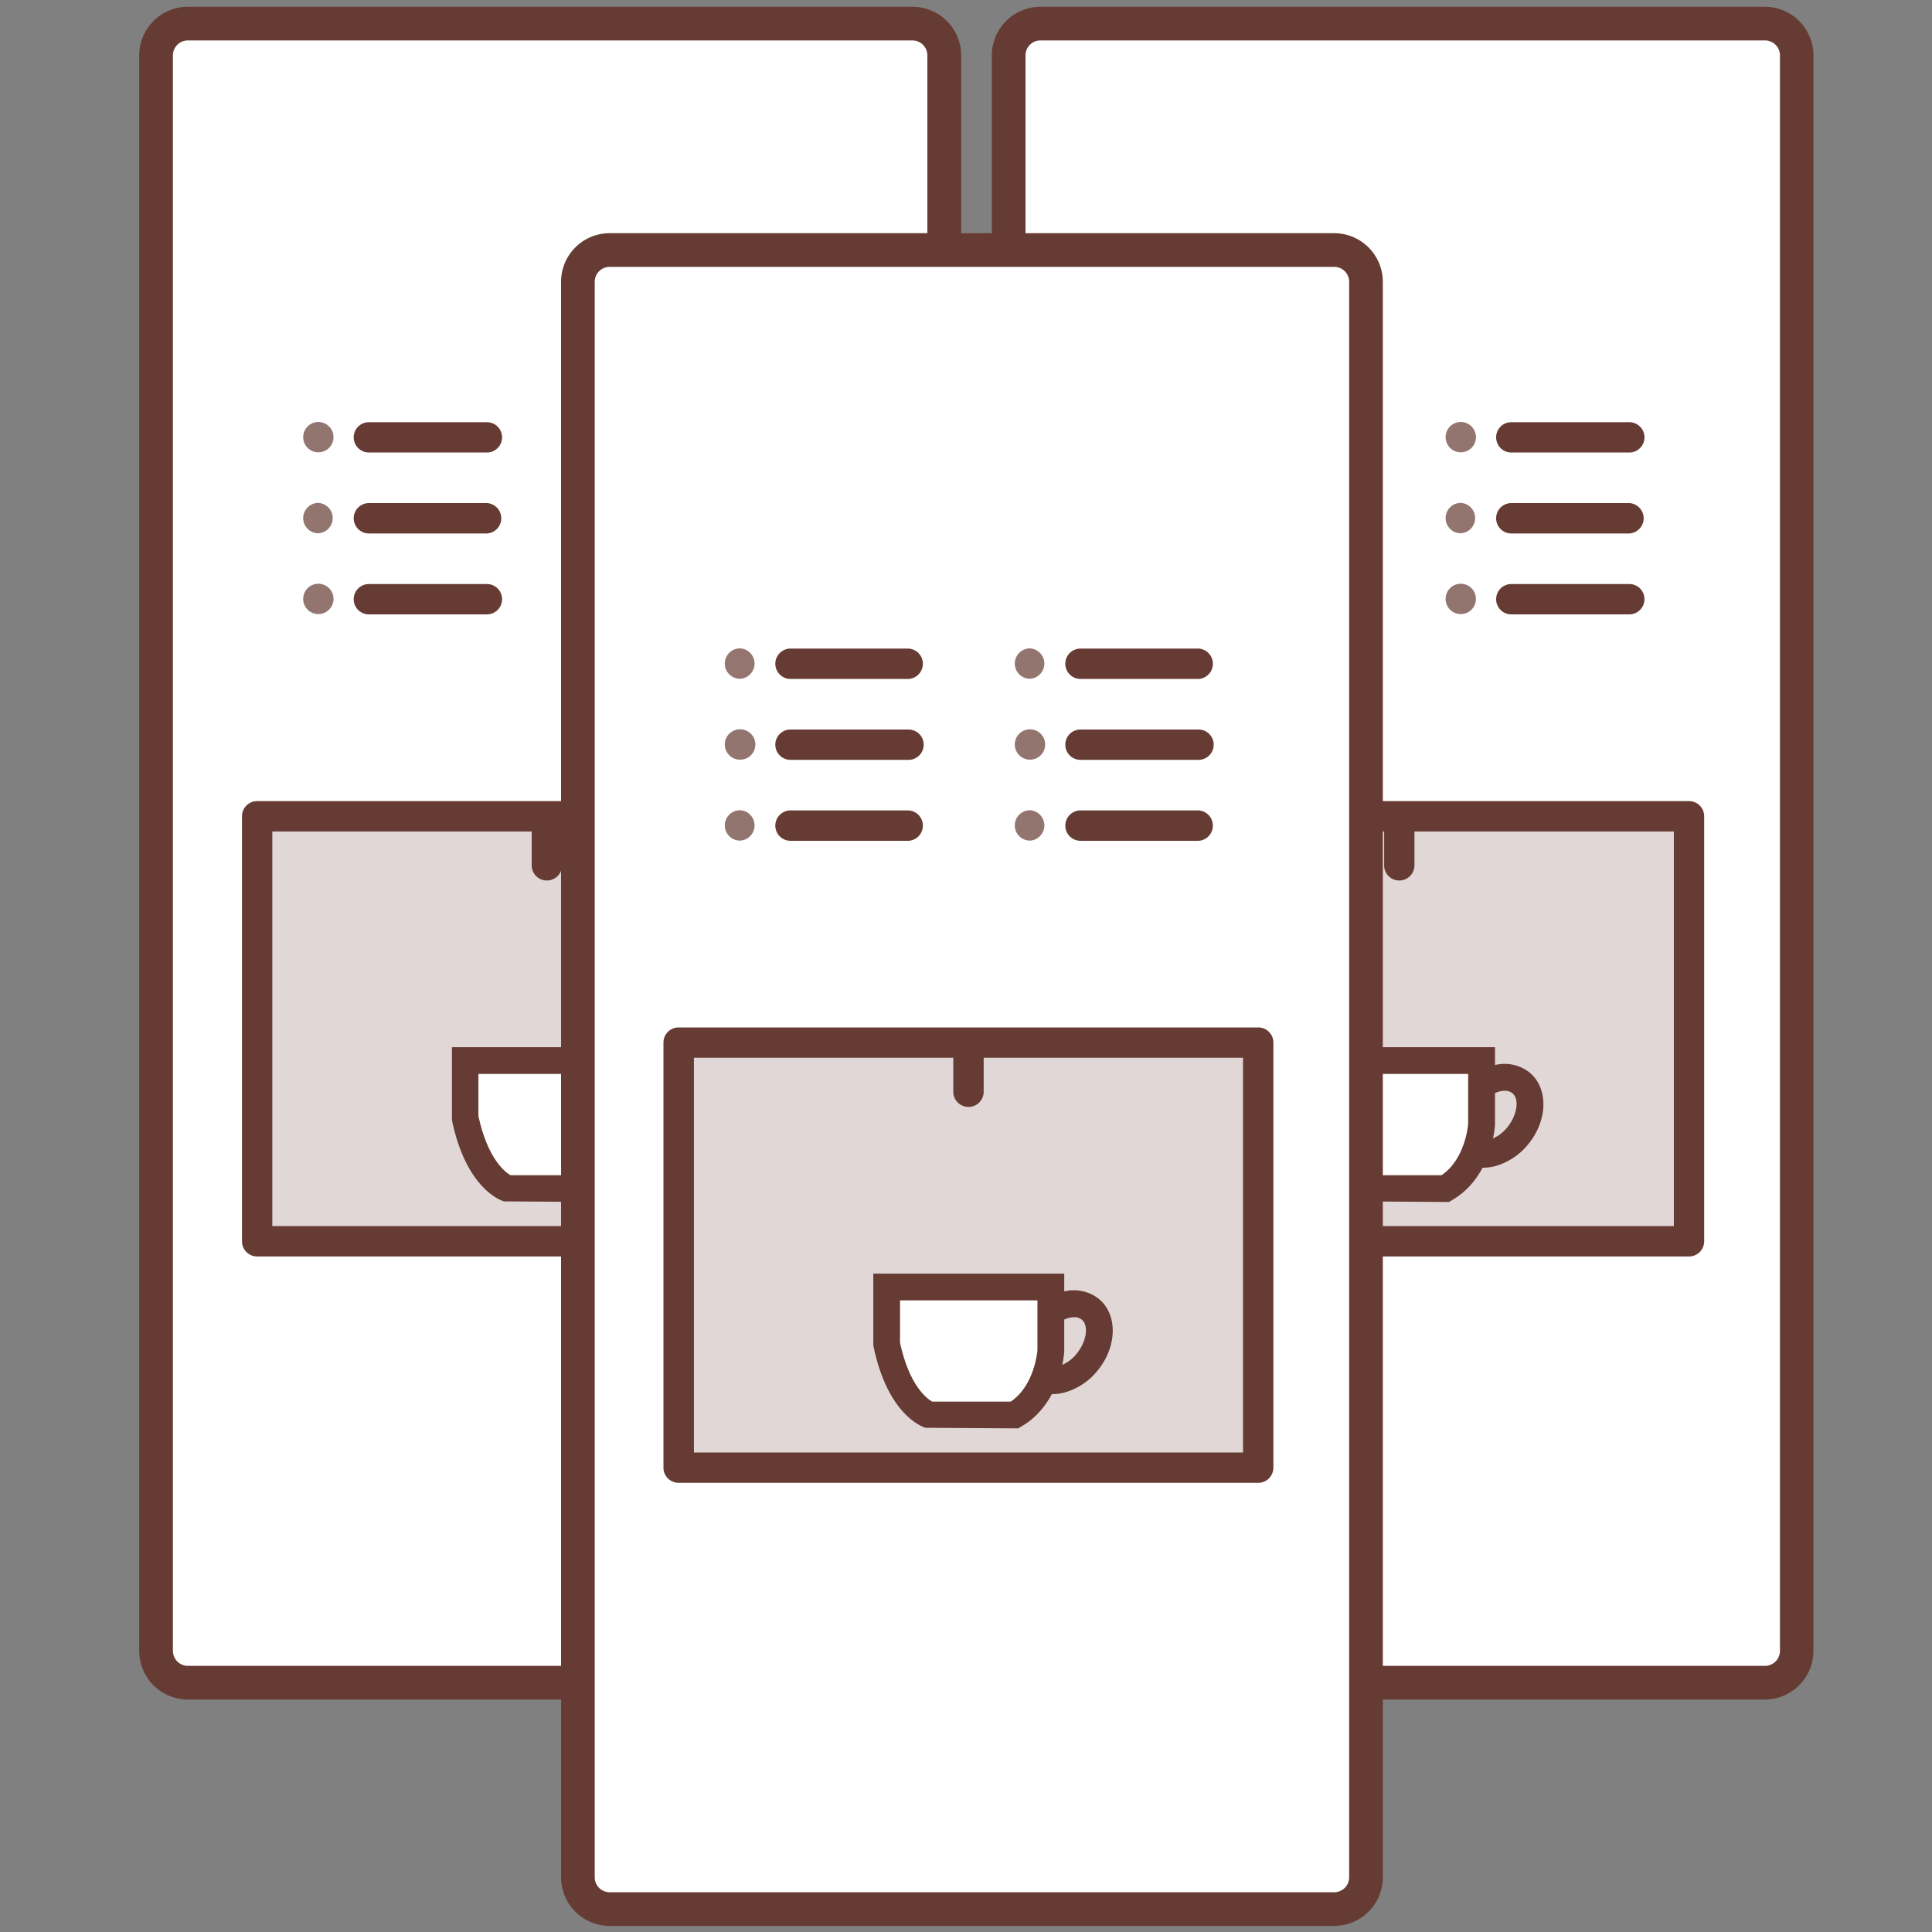 <svg id="Ebene_1" data-name="Ebene 1" xmlns="http://www.w3.org/2000/svg" width="400" height="400" viewBox="0 0 400 400"><rect x="0" y="0" width="400" height="400" fill="#808080" stroke="none"/><title>KVA ARH braun Icon</title><polygon points="42.61 4.89 32.48 8.37 32.48 344.89 35.8 348.73 188.02 348.73 195.43 344.89 195.43 8.37 192.04 4.89 42.61 4.89" style="fill:#fff"/><polyline points="168.44 255 52.8 255.95 52.8 169.03 172.88 169.03 172.88 255.95 118.35 248.73" style="fill:#663b33;opacity:0.2"/><path d="M173.21,260.14h-120A3.14,3.14,0,0,1,50.1,257V169a3.14,3.14,0,0,1,3.14-3.14h120a3.15,3.15,0,0,1,3.14,3.14v88A3.15,3.15,0,0,1,173.21,260.14ZM56.38,253.85H170.07v-81.7H56.38Z" style="fill:#663b33"/><path d="M113.22,182.3a3.14,3.14,0,0,1-3.14-3.14v-7.68a3.15,3.15,0,0,1,6.29,0v7.68A3.14,3.14,0,0,1,113.22,182.3Z" style="fill:#663b33"/><path d="M62.77,90.51a3.14,3.14,0,0,1,3.14-3.14h0a3.14,3.14,0,0,1,0,6.28h0A3.15,3.15,0,0,1,62.77,90.51Z" style="fill:#663b33;opacity:0.7"/><path d="M73.23,90.55a3.14,3.14,0,0,1,3.14-3.14h24.44a3.14,3.14,0,0,1,0,6.28H76.37A3.15,3.15,0,0,1,73.23,90.55Z" style="fill:#663b33"/><path d="M62.77,124a3.14,3.14,0,0,1,3.14-3.14h0a3.14,3.14,0,0,1,0,6.28h0A3.14,3.14,0,0,1,62.77,124Z" style="fill:#663b33;opacity:0.7"/><path d="M73.23,124.06a3.15,3.15,0,0,1,3.14-3.14h24.44a3.14,3.14,0,0,1,0,6.28H76.37A3.14,3.14,0,0,1,73.23,124.06Z" style="fill:#663b33"/><path d="M62.77,107.26a3.15,3.15,0,0,1,3.14-3.14h0a3.15,3.15,0,0,1,0,6.29h0A3.15,3.15,0,0,1,62.77,107.26Z" style="fill:#663b33;opacity:0.7"/><path d="M73.23,107.3a3.15,3.15,0,0,1,3.14-3.14h24.44a3.15,3.15,0,0,1,0,6.29H76.37A3.15,3.15,0,0,1,73.23,107.3Z" style="fill:#663b33"/><path d="M122.81,90.51A3.14,3.14,0,0,1,126,87.37h0a3.14,3.14,0,0,1,0,6.28h0A3.15,3.15,0,0,1,122.81,90.51Z" style="fill:#e8b006"/><path d="M133.27,90.55a3.14,3.14,0,0,1,3.14-3.14h24.44a3.14,3.14,0,1,1,0,6.28H136.41A3.15,3.15,0,0,1,133.27,90.55Z" style="fill:#01503a"/><path d="M122.81,124a3.14,3.14,0,0,1,3.14-3.14h0a3.14,3.14,0,0,1,0,6.28h0A3.14,3.14,0,0,1,122.81,124Z" style="fill:#e8b006"/><path d="M133.27,124.06a3.15,3.15,0,0,1,3.14-3.14h24.44a3.14,3.14,0,1,1,0,6.28H136.41A3.14,3.14,0,0,1,133.27,124.06Z" style="fill:#01503a"/><path d="M122.81,107.26a3.15,3.15,0,0,1,3.14-3.14h0a3.15,3.15,0,0,1,0,6.29h0A3.15,3.15,0,0,1,122.81,107.26Z" style="fill:#e8b006"/><path d="M133.27,107.3a3.15,3.15,0,0,1,3.14-3.14h24.44a3.15,3.15,0,0,1,0,6.29H136.41A3.15,3.15,0,0,1,133.27,107.3Z" style="fill:#01503a"/><path d="M130.55,240.6a6.74,6.74,0,0,1-4.31-1.47c-3.43-2.8-3.27-8.7.36-13.17a12.33,12.33,0,0,1,6.24-4.2,7.22,7.22,0,0,1,6.58,1.17c3.43,2.79,3.27,8.7-.36,13.17a12.22,12.22,0,0,1-6.23,4.19A8.8,8.8,0,0,1,130.55,240.6Zm4.55-15.93a5.73,5.73,0,0,0-1.44.2,9.05,9.05,0,0,0-4.57,3.12c-2.47,3-2.85,7-.82,8.65a4.15,4.15,0,0,0,3.73.55,9.05,9.05,0,0,0,4.57-3.12h0c2.47-3,2.85-7,.82-8.65A3.54,3.54,0,0,0,135.1,224.67Z" style="fill:#01503a"/><path d="M130.55,241.76a7.9,7.9,0,0,1-5-1.73c-3.93-3.2-3.85-9.84.19-14.8a13.43,13.43,0,0,1,6.84-4.59,8.34,8.34,0,0,1,7.61,1.39c3.93,3.2,3.85,9.84-.19,14.8a13.43,13.43,0,0,1-6.84,4.59A10.09,10.09,0,0,1,130.55,241.76Zm4.56-19.14a8.16,8.16,0,0,0-2,.26,11.2,11.2,0,0,0-5.63,3.81c-3.23,4-3.46,9.14-.52,11.54a6.16,6.16,0,0,0,5.55.94,11.14,11.14,0,0,0,5.63-3.81c3.23-4,3.46-9.14.53-11.53A5.59,5.59,0,0,0,135.11,222.62Zm-4.55,15.93a4.68,4.68,0,0,1-3-1,5.4,5.4,0,0,1-1.7-4.82,10.42,10.42,0,0,1,2.35-5.47,10.26,10.26,0,0,1,5.17-3.51,5.28,5.28,0,0,1,4.76.78c2.56,2.08,2.27,6.69-.65,10.28a10.19,10.19,0,0,1-5.17,3.51A6.8,6.8,0,0,1,130.56,238.55Zm4.54-12.72A4.29,4.29,0,0,0,134,226a8,8,0,0,0-4,2.73,8.17,8.17,0,0,0-1.84,4.22,3.12,3.12,0,0,0,.85,2.79,3,3,0,0,0,2.7.33,7.85,7.85,0,0,0,4-2.72c2-2.51,2.5-5.79,1-7A2.44,2.44,0,0,0,135.1,225.83Z" style="fill:#01503a"/><path d="M122.78,246.09H105.11s-6.15-1.88-8.83-14.73V219.58h34v13.25S129.74,242.07,122.78,246.09Z" style="fill:#fff"/><path d="M123.21,247.69l-18.56-.07c-.29-.08-7.1-2.31-9.94-15.93l0-.33V218h37.21v14.86c0,.5-.67,10.24-8.29,14.64Zm-17.79-3.21h16.92c5.77-3.63,6.33-11.66,6.34-11.74V221.19H97.89v10C100.07,241.49,104.51,244.06,105.42,244.48Z" style="fill:#663b33"/><path d="M123.52,248.86l-19.21-.13c-.79-.24-7.82-2.78-10.74-16.8l0-.45V216.81h39.54v16c0,.51-.68,10.92-8.88,15.66Zm-18.67-2.4,18.05.07.1-.06c7.13-4.11,7.7-13.31,7.73-13.7V219.14H95.84l0,12.43C98.32,243.35,103.91,246.08,104.85,246.46Zm17.82-.82-17.75-.11c-1.35-.63-5.92-3.51-8.17-14.1l0-.24V220h33.1v12.71c0,.15-.56,8.74-6.88,12.72Zm-17-2.32H122c5-3.38,5.52-10.58,5.53-10.65V222.35H99.05v8.72C101,240.09,104.7,242.75,105.7,243.32Z" style="fill:#663b33"/><path d="M188.94,351.87H38.9a10.09,10.09,0,0,1-10.08-10.08V11.47A10.09,10.09,0,0,1,38.9,1.4h150A10.08,10.08,0,0,1,199,11.47V341.79A10.09,10.09,0,0,1,188.94,351.87ZM38.9,8.37a3.1,3.1,0,0,0-3.1,3.1V341.79a3.11,3.11,0,0,0,3.1,3.11h150a3.11,3.11,0,0,0,3.1-3.11V11.47a3.1,3.1,0,0,0-3.1-3.1Z" style="fill:#663b33"/><polygon points="219.1 4.89 208.96 8.37 208.96 344.89 212.28 348.73 364.51 348.73 371.91 344.89 371.91 8.37 368.52 4.89 219.1 4.89" style="fill:#fff"/><polyline points="344.93 255 229.28 255.95 229.28 169.03 349.36 169.03 349.36 255.95 294.83 248.73" style="fill:#663b33;opacity:0.2"/><path d="M349.69,260.14h-120a3.15,3.15,0,0,1-3.14-3.14V169a3.15,3.15,0,0,1,3.14-3.14h120a3.14,3.14,0,0,1,3.14,3.14v88A3.14,3.14,0,0,1,349.69,260.14Zm-116.83-6.29H346.55v-81.7H232.86Z" style="fill:#663b33"/><path d="M289.71,182.3a3.13,3.13,0,0,1-3.14-3.14v-7.68a3.14,3.14,0,0,1,6.28,0v7.68A3.14,3.14,0,0,1,289.71,182.3Z" style="fill:#663b33"/><path d="M239.25,90.51a3.14,3.14,0,0,1,3.15-3.14h0a3.14,3.14,0,1,1,0,6.28h0A3.15,3.15,0,0,1,239.25,90.51Z" style="fill:#e8b006"/><path d="M249.71,90.55a3.14,3.14,0,0,1,3.15-3.14h24.43a3.14,3.14,0,0,1,0,6.28H252.86A3.15,3.15,0,0,1,249.71,90.55Z" style="fill:#01503a"/><path d="M239.25,124a3.14,3.14,0,0,1,3.15-3.14h0a3.14,3.14,0,1,1,0,6.28h0A3.14,3.14,0,0,1,239.25,124Z" style="fill:#e8b006"/><path d="M249.71,124.06a3.15,3.15,0,0,1,3.15-3.14h24.43a3.14,3.14,0,0,1,0,6.28H252.86A3.14,3.14,0,0,1,249.71,124.06Z" style="fill:#01503a"/><path d="M239.25,107.26a3.15,3.15,0,0,1,3.15-3.14h0a3.15,3.15,0,0,1,0,6.29h0A3.15,3.15,0,0,1,239.25,107.26Z" style="fill:#e8b006"/><path d="M249.71,107.3a3.15,3.15,0,0,1,3.15-3.14h24.43a3.15,3.15,0,0,1,0,6.29H252.86A3.15,3.15,0,0,1,249.71,107.3Z" style="fill:#01503a"/><path d="M299.3,90.51a3.13,3.13,0,0,1,3.14-3.14h0a3.14,3.14,0,0,1,0,6.28h0A3.14,3.14,0,0,1,299.3,90.51Z" style="fill:#663b33;opacity:0.7"/><path d="M309.76,90.55a3.13,3.13,0,0,1,3.14-3.14h24.43a3.14,3.14,0,1,1,0,6.28H312.9A3.14,3.14,0,0,1,309.76,90.55Z" style="fill:#663b33"/><path d="M299.3,124a3.13,3.13,0,0,1,3.14-3.14h0a3.14,3.14,0,0,1,0,6.28h0A3.13,3.13,0,0,1,299.3,124Z" style="fill:#663b33;opacity:0.7"/><path d="M309.76,124.06a3.14,3.14,0,0,1,3.14-3.14h24.43a3.14,3.14,0,1,1,0,6.28H312.9A3.13,3.13,0,0,1,309.76,124.06Z" style="fill:#663b33"/><path d="M299.3,107.26a3.14,3.14,0,0,1,3.14-3.14h0a3.15,3.15,0,0,1,0,6.29h0A3.14,3.14,0,0,1,299.3,107.26Z" style="fill:#663b33;opacity:0.7"/><path d="M309.76,107.3a3.14,3.14,0,0,1,3.14-3.14h24.43a3.15,3.15,0,0,1,0,6.29H312.9A3.14,3.14,0,0,1,309.76,107.3Z" style="fill:#663b33"/><path d="M307,240.6a6.71,6.71,0,0,1-4.3-1.47c-3.44-2.8-3.28-8.7.35-13.17a12.37,12.37,0,0,1,6.24-4.2,7.22,7.22,0,0,1,6.58,1.17c3.44,2.79,3.28,8.7-.36,13.17a12.22,12.22,0,0,1-6.23,4.19A8.74,8.74,0,0,1,307,240.6Zm4.55-15.93a5.8,5.8,0,0,0-1.44.2,9,9,0,0,0-4.56,3.12c-2.48,3-2.85,7-.83,8.65a4.18,4.18,0,0,0,3.74.55,9,9,0,0,0,4.56-3.12h0c2.48-3,2.85-7,.83-8.65A3.57,3.57,0,0,0,311.58,224.67Z" style="fill:#663b33"/><path d="M307,241.76a7.92,7.92,0,0,1-5-1.73c-3.93-3.2-3.84-9.84.19-14.8a13.51,13.51,0,0,1,6.84-4.59,8.37,8.37,0,0,1,7.62,1.39c3.93,3.2,3.84,9.84-.19,14.8a13.51,13.51,0,0,1-6.84,4.59A10.17,10.17,0,0,1,307,241.76Zm4.56-19.14a8.15,8.15,0,0,0-2,.26,11.12,11.12,0,0,0-5.63,3.81c-3.23,4-3.47,9.14-.53,11.54a6.16,6.16,0,0,0,5.55.94,11.06,11.06,0,0,0,5.63-3.81c3.23-4,3.47-9.14.53-11.53A5.57,5.57,0,0,0,311.59,222.62ZM307,238.55a4.68,4.68,0,0,1-3-1,5.4,5.4,0,0,1-1.7-4.82,10.44,10.44,0,0,1,2.36-5.47,10.22,10.22,0,0,1,5.17-3.51,5.28,5.28,0,0,1,4.76.78c2.56,2.08,2.26,6.69-.66,10.28a10.15,10.15,0,0,1-5.17,3.51A6.74,6.74,0,0,1,307,238.55Zm4.54-12.72a4.16,4.16,0,0,0-1.13.16,7.87,7.87,0,0,0-4,2.73,8.19,8.19,0,0,0-1.85,4.22,3.15,3.15,0,0,0,.86,2.79,3,3,0,0,0,2.7.33,7.87,7.87,0,0,0,4-2.72c2-2.51,2.5-5.79,1-7A2.43,2.43,0,0,0,311.58,225.83Z" style="fill:#663b33"/><path d="M299.27,246.09H281.6s-6.16-1.88-8.84-14.73V219.58h34v13.25S306.23,242.07,299.27,246.09Z" style="fill:#fff"/><path d="M299.7,247.69l-18.57-.07c-.29-.08-7.1-2.31-9.94-15.93l0-.33V218h37.21v14.86c0,.5-.68,10.24-8.3,14.64Zm-17.8-3.21h16.92c5.77-3.63,6.33-11.66,6.34-11.74V221.19H274.37v10C276.56,241.49,281,244.06,281.9,244.48Z" style="fill:#663b33"/><path d="M300,248.86l-19.22-.13c-.79-.24-7.81-2.78-10.73-16.8l-.06-.45V216.81h39.53v16c0,.51-.67,10.92-8.88,15.66Zm-18.67-2.4,18.05.07.1-.06c7.12-4.11,7.7-13.31,7.72-13.7V219.14H272.32l0,12.43C274.81,243.35,280.4,246.08,281.34,246.46Zm17.82-.82-17.75-.11c-1.35-.63-5.93-3.51-8.18-14.1l0-.24V220h33.11v12.71c0,.15-.55,8.74-6.88,12.72Zm-17-2.32h16.3c5-3.38,5.51-10.58,5.52-10.65V222.35H275.53v8.72C277.47,240.09,281.18,242.75,282.18,243.32Z" style="fill:#663b33"/><path d="M365.42,351.87h-150a10.09,10.09,0,0,1-10.07-10.08V11.47A10.08,10.08,0,0,1,215.38,1.4h150a10.08,10.08,0,0,1,10.07,10.07V341.79A10.09,10.09,0,0,1,365.42,351.87Zm-150-343.5a3.1,3.1,0,0,0-3.1,3.1V341.79a3.11,3.11,0,0,0,3.1,3.11h150a3.11,3.11,0,0,0,3.1-3.11V11.47a3.1,3.1,0,0,0-3.1-3.1Z" style="fill:#663b33"/><polygon points="129.91 51.77 119.77 55.25 119.77 391.77 123.09 395.6 275.31 395.6 282.72 391.77 282.72 55.25 279.33 51.77 129.91 51.77" style="fill:#fff"/><polyline points="255.74 301.87 140.09 302.82 140.09 215.9 260.17 215.9 260.17 302.82 205.64 295.61" style="fill:#663b33;opacity:0.2"/><path d="M260.5,307h-120a3.14,3.14,0,0,1-3.14-3.14v-88a3.14,3.14,0,0,1,3.14-3.14h120a3.13,3.13,0,0,1,3.14,3.14v88A3.13,3.13,0,0,1,260.5,307Zm-116.83-6.28H257.36V219H143.67Z" style="fill:#663b33"/><path d="M200.52,229.18a3.15,3.15,0,0,1-3.15-3.14v-7.68a3.15,3.15,0,1,1,6.29,0V226A3.15,3.15,0,0,1,200.52,229.18Z" style="fill:#663b33"/><g style="opacity:0.7"><path d="M150.06,137.38a3.15,3.15,0,0,1,3.14-3.14h.05a3.15,3.15,0,0,1,0,6.29h-.05A3.15,3.15,0,0,1,150.06,137.38Z" style="fill:#663b33"/></g><path d="M160.52,137.42a3.15,3.15,0,0,1,3.14-3.14H188.1a3.15,3.15,0,0,1,0,6.29H163.66A3.15,3.15,0,0,1,160.52,137.42Z" style="fill:#663b33"/><path d="M150.06,170.9a3.15,3.15,0,0,1,3.14-3.15h.05a3.15,3.15,0,0,1,0,6.29h-.05A3.15,3.15,0,0,1,150.06,170.9Z" style="fill:#663b33;opacity:0.7"/><path d="M160.52,170.94a3.15,3.15,0,0,1,3.14-3.15H188.1a3.15,3.15,0,0,1,0,6.29H163.66A3.15,3.15,0,0,1,160.52,170.94Z" style="fill:#663b33"/><path d="M150.06,154.14A3.14,3.14,0,0,1,153.2,151h.05a3.14,3.14,0,0,1,0,6.28h-.05A3.15,3.15,0,0,1,150.06,154.14Z" style="fill:#663b33;opacity:0.7"/><path d="M160.52,154.18a3.14,3.14,0,0,1,3.14-3.14H188.1a3.14,3.14,0,1,1,0,6.28H163.66A3.14,3.14,0,0,1,160.52,154.18Z" style="fill:#663b33"/><path d="M210.1,137.38a3.15,3.15,0,0,1,3.15-3.14h0a3.15,3.15,0,0,1,0,6.29h0A3.15,3.15,0,0,1,210.1,137.38Z" style="fill:#663b33;opacity:0.7"/><path d="M220.56,137.42a3.15,3.15,0,0,1,3.15-3.14h24.43a3.15,3.15,0,0,1,0,6.29H223.71A3.15,3.15,0,0,1,220.56,137.42Z" style="fill:#663b33"/><path d="M210.1,170.9a3.15,3.15,0,0,1,3.15-3.15h0a3.15,3.15,0,0,1,0,6.29h0A3.15,3.15,0,0,1,210.1,170.9Z" style="fill:#663b33;opacity:0.7"/><path d="M220.56,170.94a3.15,3.15,0,0,1,3.15-3.15h24.43a3.15,3.15,0,0,1,0,6.29H223.71A3.15,3.15,0,0,1,220.56,170.94Z" style="fill:#663b33"/><path d="M210.1,154.14a3.14,3.14,0,0,1,3.15-3.14h0a3.14,3.14,0,1,1,0,6.28h0A3.15,3.15,0,0,1,210.1,154.14Z" style="fill:#663b33;opacity:0.7"/><path d="M220.56,154.18a3.14,3.14,0,0,1,3.15-3.14h24.43a3.14,3.14,0,0,1,0,6.28H223.71A3.14,3.14,0,0,1,220.56,154.18Z" style="fill:#663b33"/><path d="M217.84,287.48a6.66,6.66,0,0,1-4.3-1.48c-3.44-2.79-3.28-8.7.35-13.16a12.2,12.2,0,0,1,6.24-4.2,7.22,7.22,0,0,1,6.58,1.16c3.44,2.8,3.28,8.71-.36,13.17a12.3,12.3,0,0,1-6.23,4.2A8.8,8.8,0,0,1,217.84,287.48Zm4.55-15.94a5.73,5.73,0,0,0-1.44.2,9,9,0,0,0-4.56,3.12c-2.48,3-2.85,7-.83,8.65a4.09,4.09,0,0,0,3.73.55,9,9,0,0,0,4.57-3.12h0c2.47-3,2.85-7,.82-8.64A3.55,3.55,0,0,0,222.39,271.54Z" style="fill:#663b33"/><path d="M217.84,288.64a7.87,7.87,0,0,1-5-1.74c-3.93-3.2-3.84-9.84.19-14.8a13.43,13.43,0,0,1,6.84-4.59,8.37,8.37,0,0,1,7.61,1.39c3.94,3.2,3.85,9.84-.19,14.8a13.43,13.43,0,0,1-6.84,4.59A10.06,10.06,0,0,1,217.84,288.64Zm4.56-19.15a7.59,7.59,0,0,0-2,.27,11.06,11.06,0,0,0-5.64,3.81c-3.22,4-3.46,9.14-.52,11.53a6.13,6.13,0,0,0,5.55.95,11.12,11.12,0,0,0,5.63-3.81c3.23-4,3.47-9.14.53-11.54A5.59,5.59,0,0,0,222.4,269.49Zm-4.55,15.93a4.68,4.68,0,0,1-3-1,5.38,5.38,0,0,1-1.7-4.81,10.5,10.5,0,0,1,2.35-5.47,10.22,10.22,0,0,1,5.18-3.51,5.28,5.28,0,0,1,4.76.77c2.56,2.09,2.26,6.7-.66,10.29a10.26,10.26,0,0,1-5.17,3.51A7.18,7.18,0,0,1,217.85,285.42Zm4.54-12.71a4.29,4.29,0,0,0-1.14.16,7.87,7.87,0,0,0-4,2.72,8.26,8.26,0,0,0-1.85,4.23,3.16,3.16,0,0,0,.86,2.79,3,3,0,0,0,2.7.33,7.89,7.89,0,0,0,4-2.73c2-2.51,2.5-5.78,1-7A2.39,2.39,0,0,0,222.39,272.71Z" style="fill:#663b33"/><path d="M210.08,293H192.41s-6.16-1.87-8.84-14.72V266.46h34v13.25S217,289,210.08,293Z" style="fill:#fff"/><path d="M210.51,294.57l-18.57-.07c-.29-.09-7.1-2.31-9.94-15.93l0-.33V264.85h37.21v14.86c0,.51-.68,10.24-8.3,14.64Zm-17.8-3.21h16.92c5.77-3.64,6.33-11.66,6.34-11.75V268.07H185.18v10C187.36,288.37,191.8,290.93,192.71,291.36Z" style="fill:#663b33"/><path d="M210.82,295.73l-19.22-.12c-.79-.25-7.81-2.78-10.74-16.81l-.05-.44V263.69h39.53v16c0,.5-.68,10.92-8.88,15.65Zm-18.67-2.39,18,.06.1,0c7.13-4.11,7.71-13.31,7.73-13.7V266H183.13l0,12.43C185.62,290.22,191.21,293,192.15,293.34Zm17.82-.82-17.75-.11c-1.35-.63-5.93-3.51-8.18-14.1l0-.24V266.9h33.11v12.71c0,.15-.55,8.74-6.88,12.73Zm-17-2.33h16.29c5-3.37,5.52-10.58,5.53-10.65V269.23H186.34V278C188.28,287,192,289.63,193,290.19Z" style="fill:#663b33"/><path d="M276.23,398.74h-150a10.08,10.08,0,0,1-10.07-10.07V58.35a10.07,10.07,0,0,1,10.07-10.07h150A10.08,10.08,0,0,1,286.3,58.35V388.67A10.08,10.08,0,0,1,276.23,398.74Zm-150-343.49a3.1,3.1,0,0,0-3.1,3.1V388.67a3.1,3.1,0,0,0,3.1,3.1h150a3.1,3.1,0,0,0,3.1-3.1V58.35a3.1,3.1,0,0,0-3.1-3.1Z" style="fill:#663b33"/></svg>